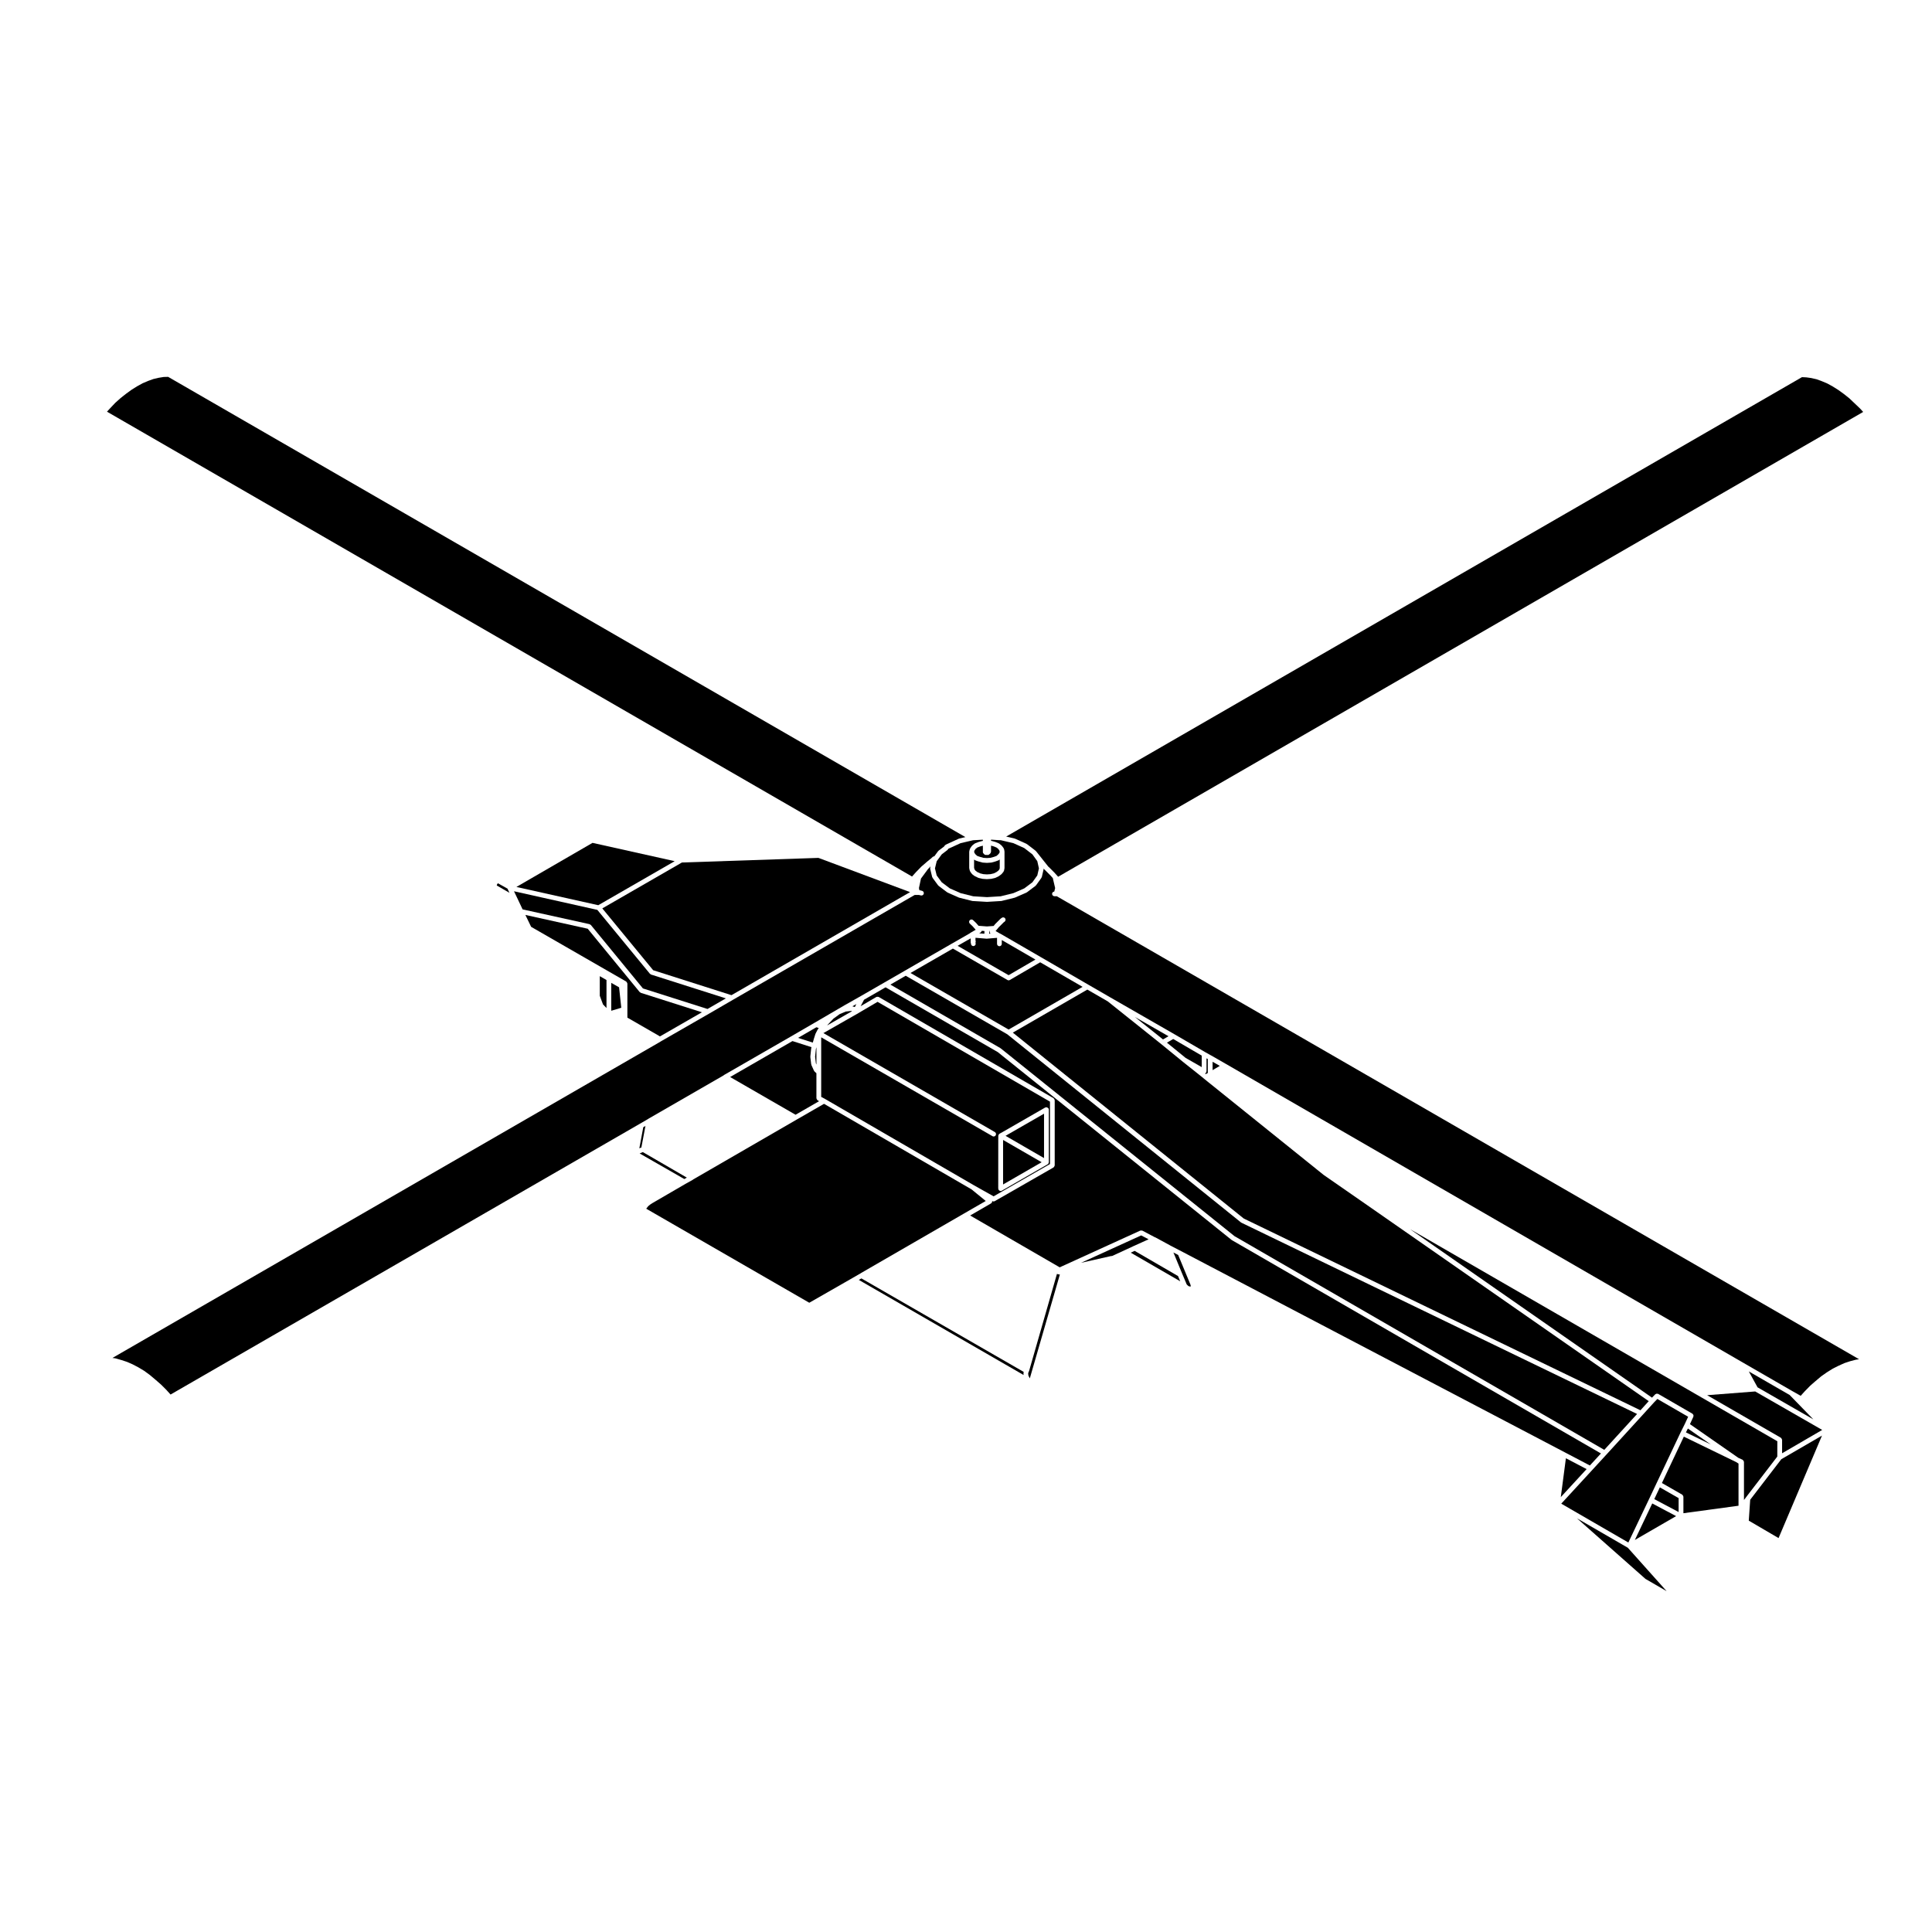 <?xml version="1.0" encoding="UTF-8"?>
<!-- Uploaded to: SVG Repo, www.svgrepo.com, Generator: SVG Repo Mixer Tools -->
<svg fill="#000000" width="800px" height="800px" version="1.1" viewBox="144 144 512 512" xmlns="http://www.w3.org/2000/svg">
 <g>
  <path d="m635.5 250.9-1.406-1.34-1.414-1.125-1.484-1.074-1.465-0.922-1.457-0.801-1.445-0.613-1.414-0.516-1.406-0.324-1.289-0.18-1.176-0.059-210.9 121.75 2.258 0.527c0.023 0.012 0.031 0.031 0.051 0.039 0.023 0.012 0.047-0.012 0.066 0l3.004 1.355c0.031 0.012 0.031 0.047 0.051 0.059 0.031 0.012 0.059 0 0.082 0.02l2.289 1.758c0.023 0.016 0.02 0.051 0.039 0.07 0.02 0.02 0.055 0.016 0.07 0.035l3.246 4.086 0.031 0.023c0.02 0.016 0.02 0.039 0.039 0.055 0.02 0.016 0.039 0.012 0.059 0.023l1.422 1.426c0.004 0.004 0.004 0.012 0.004 0.016 0.012 0 0.02 0 0.02 0.004l1.043 1.152 213.34-123.18-0.836-0.918z"/>
  <path d="m444.46 474.2 3.93-1.773-1.965-1.031-15.941 7.262 7.977-1.797c0.031-0.012 0.051 0.02 0.074 0.012 0.023 0 0.047-0.02 0.074-0.02h0.105l3.301-1.516 2.445-1.137v0z"/>
  <path d="m372.28 482.79-0.684 0.398 43.664 25.199-0.016-0.188c-0.004-0.012 0.012-0.02 0.012-0.035 0-0.016-0.016-0.016-0.016-0.035v-0.309c0-0.031 0.035-0.059 0.039-0.102 0.004-0.031-0.02-0.059-0.012-0.102l0.02-0.051z"/>
  <path d="m444.69 475.49-1.027 0.484 13.117 7.586-0.594-1.395z"/>
  <path d="m456.23 476.58-1.262-0.66 2.293 5.551 1.094 2.59v0.008l0.004 0.004 0.105 0.273 0.168 0.184 0.273 0.25 0.16 0.098 0.227 0.043v0.004h0.004l0.184 0.039 0.02-0.004 0.008-0.016 0.023-0.035 0.012-0.051v-0.195l-0.074-0.258z"/>
  <path d="m404.17 390.68c-0.016 0.074-0.066 0.125-0.105 0.191-0.031 0.055-0.031 0.121-0.086 0.168-0.016 0.016-0.047 0.012-0.066 0.023-0.016 0.012-0.016 0.031-0.035 0.047l-0.387 0.227 1.379 0.117 0.023-0.719z"/>
  <path d="m406.3 390.73-0.137 0.004-0.031 0.711 0.387-0.031c-0.004-0.004-0.004-0.012-0.016-0.016-0.02-0.016-0.039-0.012-0.059-0.023-0.051-0.047-0.051-0.105-0.082-0.16-0.051-0.07-0.102-0.133-0.105-0.211-0.012-0.082 0.012-0.152 0.031-0.227 0.008-0.02 0.008-0.031 0.012-0.047z"/>
  <path d="m369.89 410.68 0.641 0.195 0.414-0.785z"/>
  <path d="m397.78 394.65 13.512 7.785 7.113-4.141-8.922-5.176v1.004c0 0.352-0.281 0.637-0.629 0.637-0.344 0-0.629-0.281-0.629-0.637v-1.586l-2.691 0.223c-0.016 0-0.035 0.004-0.055 0.004h-0.023c-0.004 0-0.004-0.004-0.004-0.004h-0.023l-2.918-0.238v0.695c0.035 0.105 0.086 0.203 0.066 0.312l-0.07 0.371c0.016 0.066 0.07 0.117 0.07 0.188 0 0.156-0.051 0.309-0.176 0.434s-0.281 0.203-0.453 0.203c-0.156 0-0.309-0.074-0.434-0.176-0.125-0.152-0.203-0.301-0.203-0.457 0-0.012 0.016-0.02 0.016-0.035-0.004-0.02-0.004-0.039-0.012-0.055-0.016-0.066-0.07-0.105-0.07-0.176v-1.152z"/>
  <path d="m372.98 408.94-0.898 1.707 4.152-2.434c0.023-0.02 0.059 0 0.086-0.02 0.074-0.031 0.145-0.031 0.23-0.031 0.086 0 0.152 0 0.227 0.031 0.031 0.012 0.059 0 0.09 0.012l46.324 26.824c0.031 0.02 0.035 0.051 0.055 0.07 0.07 0.051 0.105 0.109 0.141 0.188 0.035 0.074 0.082 0.137 0.09 0.215 0.004 0.031 0.031 0.051 0.031 0.082v17.262c0 0.031-0.023 0.047-0.031 0.082-0.012 0.082-0.051 0.137-0.09 0.215-0.039 0.07-0.082 0.125-0.141 0.18-0.023 0.016-0.023 0.055-0.055 0.066l-15.566 8.922c-0.102 0.059-0.207 0.09-0.312 0.09-0.105 0-0.211-0.031-0.312-0.082l-0.004-0.012-0.039-0.02c0.004 0.039-0.02 0.082-0.023 0.121-0.004 0.086-0.035 0.152-0.07 0.223-0.023 0.047-0.012 0.102-0.039 0.125-0.023 0.031-0.066 0.02-0.098 0.051-0.035 0.031-0.039 0.082-0.082 0.102l-5.547 3.211 23.293 13.48h0.012l0.422 0.258 21.352-9.734c0.016-0.012 0.031 0 0.047-0.012 0.074-0.02 0.152-0.004 0.23-0.004 0.086 0.004 0.156-0.016 0.238 0.023 0.012 0.004 0.031-0.012 0.039 0l3.285 1.734c0.031 0.012 0.059 0.02 0.09 0.031 0.02 0.012 0.031 0 0.051 0.012l3.871 2.098v0.012l2.988 1.551 101.73 53.344 6.586 3.457 2.934-3.188-97.797-56.527c-0.016 0-0.016-0.02-0.023-0.031-0.02-0.012-0.039-0.012-0.055-0.02l-61.98-49.793-29.727-17.16z"/>
  <path d="m318.61 418.49c0.012 0 0.012 0.012 0.016 0.016s0.016 0 0.02 0.004l0.238 0.156 11.133-6.402-16.191-5.152c-0.07-0.02-0.105-0.09-0.16-0.137-0.039-0.031-0.102-0.02-0.137-0.059l-13.777-16.793-16.52-3.656 1.523 3.152 25.191 14.496c0.031 0.016 0.031 0.051 0.055 0.07 0.066 0.055 0.105 0.109 0.141 0.188 0.039 0.07 0.082 0.133 0.09 0.215 0.004 0.031 0.031 0.047 0.031 0.074v9.02z"/>
  <path d="m368.13 412.07-1.613 0.68-1.652 1.203-1.586 1.688-0.062 0.098 6.582-3.766-0.238-0.07z"/>
  <path d="m360.68 416.89 0.012-0.039 0.277-0.414-0.617-0.203-4.859 2.816 3.91 1.25 0.27-0.953 0.004-0.008v-0.012l0.414-1.309 0.035-0.051 0.008-0.055 0.523-1.008z"/>
  <path d="m360.22 425.8 0.141 0.32v-4.582l-0.137 0.469-0.211 2.043z"/>
  <path d="m326.02 456.08-11.637-6.754-0.02 0.008h-0.008l-0.129 0.02-0.156 0.086-0.07 0.02-0.031 0.031-0.273 0.102-0.18 0.086 11.836 6.781z"/>
  <path d="m313.83 448.17c0.047-0.012 0.066-0.051 0.109-0.059l0.031-0.012 1.082-5.707-0.578 0.332-1.047 5.606 0.059-0.02 0.211-0.125c0.047-0.016 0.09 0.004 0.133-0.016z"/>
  <path d="m337.49 429.42 5.613 3.238 11.73 6.762 6.246-3.602-0.395-0.207c-0.031-0.02-0.035-0.059-0.059-0.082-0.066-0.051-0.102-0.105-0.145-0.176-0.047-0.074-0.074-0.133-0.086-0.215-0.004-0.031-0.035-0.051-0.035-0.09v-6.629l-0.52-0.484c-0.02-0.02-0.016-0.051-0.031-0.082-0.035-0.039-0.086-0.07-0.105-0.125l-0.676-1.496c-0.012-0.031 0.004-0.059 0-0.098-0.012-0.035-0.047-0.055-0.051-0.098l-0.227-1.91c0-0.031 0.02-0.051 0.02-0.074 0-0.023-0.023-0.047-0.02-0.074l0.227-2.168c0.004-0.023 0.023-0.035 0.023-0.055 0-0.016-0.012-0.035-0.004-0.055l0.055-0.195-5.039-1.613z"/>
  <path d="m409.83 446.1h-0.004v11.797l10.219-5.894z"/>
  <path d="m407.32 445.18c-0.105 0-0.215-0.023-0.312-0.09l-45.383-26.191v15.785l1.055 0.57c0.004 0 0.004 0.004 0.004 0.004 0.004 0.004 0.012 0.004 0.012 0.004l39.469 22.887 5.152 2.891 14.941-8.559v-16.531l-45.695-26.453-4.969 2.918h-0.004v0.012l-9.383 5.352 45.434 26.223c0.309 0.176 0.402 0.559 0.23 0.867-0.117 0.195-0.336 0.312-0.551 0.312zm1.238 0.57v-0.75c0-0.035 0.031-0.055 0.039-0.098 0.012-0.051 0.02-0.102 0.039-0.145 0.012-0.031-0.004-0.059 0.012-0.082 0.02-0.031 0.051-0.031 0.07-0.051 0.039-0.051 0.07-0.082 0.117-0.117 0.031-0.02 0.031-0.055 0.059-0.07l0.641-0.344 11.461-6.594c0.051-0.023 0.105 0 0.168-0.02 0.051-0.012 0.09-0.059 0.145-0.059 0.031 0 0.051 0.031 0.082 0.031 0.086 0.012 0.137 0.051 0.215 0.09 0.07 0.051 0.137 0.082 0.188 0.145 0.02 0.02 0.055 0.02 0.07 0.051 0.031 0.051 0.004 0.105 0.02 0.168 0.02 0.051 0.059 0.09 0.059 0.145v13.961c0 0.031-0.023 0.047-0.031 0.074-0.012 0.059-0.02 0.105-0.039 0.156-0.012 0.031 0 0.059-0.012 0.09-0.02 0.031-0.059 0.039-0.082 0.07-0.031 0.031-0.051 0.059-0.082 0.082-0.031 0.02-0.039 0.051-0.07 0.07 0 0 0 0.012-0.012 0.012l-12.117 6.977c-0.098 0.059-0.211 0.09-0.312 0.09-0.145 0-0.289-0.07-0.398-0.168-0.031-0.02-0.051-0.039-0.082-0.07-0.02-0.031-0.055-0.051-0.074-0.082-0.031-0.051-0.012-0.109-0.02-0.168-0.02-0.055-0.07-0.09-0.07-0.145l0.008-13.25z"/>
  <path d="m372.02 481.5c0.023-0.02 0.023-0.055 0.055-0.07l27.461-15.871 5.699-3.285-2.141-1.754h-0.004l-1.613-1.32-39.102-22.676-7.231 4.168h-0.004l-27.391 15.844-0.02 0.02c-0.012 0.012-0.031 0-0.047 0.012v0.012c-0.031 0.02-0.051 0.051-0.074 0.07l-1.949 1.09-8.766 5.094-0.586 0.383-0.52 0.422-0.434 0.555-0.098 0.125 43.211 24.922 11.543-6.609 1.949-1.125c0.016-0.004 0.035 0.008 0.059-0.004z"/>
  <path d="m420.68 439.14-10.203 5.863 10.203 5.902z"/>
  <path d="m604.14 531.49-0.051-0.031-13.855-6.731-5.809 12.289 5.375 3.082c0.031 0.016 0.031 0.055 0.059 0.074 0.066 0.047 0.102 0.105 0.137 0.176 0.047 0.082 0.082 0.137 0.09 0.215 0.004 0.031 0.035 0.051 0.035 0.09v4.367l14.605-1.984v-11.168l-0.578-0.379c0 0.012 0 0-0.008 0z"/>
  <path d="m577.25 552.11 10.941-6.324-6.328-3.356z"/>
  <path d="m582.4 541.28 6.453 3.426v-3.688l-4.977-2.852z"/>
  <path d="m597.38 526.8-6.074-4.227-0.516 1.027z"/>
  <path d="m423.9 381.51h-0.449c-0.348 0-0.637-0.281-0.637-0.629 0-0.328 0.262-0.578 0.586-0.609l0.223-0.926-0.598-2.555c-0.012-0.02 0.012-0.031 0.004-0.047-0.004-0.016-0.016-0.023-0.02-0.039l-0.578-0.645-1.41-1.41c-0.02-0.016-0.012-0.051-0.031-0.066-0.039-0.035-0.102-0.023-0.133-0.07l-0.301-0.371c0 0.047 0.035 0.082 0.031 0.121l-0.492 2.141c-0.016 0.051-0.059 0.074-0.082 0.121-0.016 0.035-0.004 0.07-0.023 0.105l-1.426 1.984c-0.02 0.023-0.055 0.016-0.074 0.039-0.031 0.031-0.031 0.07-0.059 0.098l-2.289 1.723c-0.023 0.016-0.059 0.016-0.086 0.031-0.02 0.012-0.023 0.035-0.051 0.047l-2.996 1.309c-0.023 0.012-0.051 0.012-0.074 0.016-0.016 0-0.016 0.016-0.031 0.02l-3.481 0.863c-0.039 0.012-0.07 0.012-0.105 0.016h-0.012l-3.707 0.223h-0.039-0.039l-3.754-0.223h-0.012c-0.035-0.004-0.07-0.004-0.105-0.016l-3.449-0.863c-0.012-0.004-0.016-0.02-0.023-0.02-0.023-0.004-0.055 0-0.082-0.016l-2.961-1.316c-0.016-0.004-0.023-0.031-0.039-0.047-0.023-0.016-0.059-0.012-0.082-0.023l-2.293-1.723c-0.031-0.023-0.023-0.066-0.055-0.098-0.02-0.02-0.051-0.012-0.07-0.035l-1.461-1.988c-0.023-0.023-0.012-0.066-0.023-0.102-0.02-0.047-0.066-0.07-0.082-0.121l-0.523-2.137c-0.016-0.055 0.02-0.098 0.02-0.152-0.004-0.051-0.035-0.098-0.02-0.145l0.09-0.383-0.719 0.781-1.812 2.453-0.539 2.516 0.117 0.586c0.012 0 0.016 0.004 0.023 0.004 0.031 0 0.051-0.016 0.082-0.012l0.598 0.156c0.336 0.086 0.543 0.422 0.457 0.762-0.07 0.293-0.328 0.48-0.613 0.48-0.051 0-0.102-0.004-0.152-0.016l-0.527-0.133h-1.102l-48.176 27.789-6.34 3.68-12.715 7.309-0.734 0.441h-0.004c-0.004 0-0.004 0.004-0.004 0.004l-144.64 83.477 0.789 0.105c0.016 0.012 0.023 0.02 0.039 0.02 0.016 0.012 0.031 0 0.047 0l1.43 0.414c0.004 0 0.004 0.004 0.004 0.004 0.004 0 0.004-0.004 0.016 0l1.496 0.488c0.012 0.012 0.016 0.02 0.023 0.02 0.012 0.012 0.02 0 0.035 0l1.461 0.641c0.004 0 0.012 0.012 0.016 0.02 0.012 0 0.02-0.012 0.023 0l1.496 0.785c0.004 0 0.004 0.012 0.012 0.012 0.012 0.012 0.016 0 0.02 0.012l1.5 0.898c0.012 0.012 0.004 0.02 0.02 0.031h0.023l1.496 1.094c0.012 0.012 0.004 0.02 0.016 0.031h0.02l1.465 1.238h0.004l1.465 1.281c0.004 0 0 0.012 0.012 0.02 0.004 0 0.016 0 0.02 0.012l1.426 1.426c0.004 0.012 0 0.012 0.004 0.02 0.004 0 0.012 0 0.016 0.012l1.008 1.117 124.4-71.777 2.004-1.16 0.277-0.176 0.02-0.012h0.012s0-0.012 0.004-0.012l19.816-11.426 0.109-0.09c0.012-0.012 0.031-0.004 0.039-0.012 0.012-0.012 0.012-0.023 0.023-0.035l17.707-10.195 6.34-3.68 0.031-0.016 7.883-4.602h0.004l4.312-2.438 6.188-3.566 5.324-3.066v-0.004l12.496-7.199 4.856-2.781c0.023-0.016 0.023-0.055 0.051-0.07l1.473-0.852-0.02-0.023-0.805-0.918-0.73-0.691c-0.25-0.242-0.262-0.641-0.023-0.898 0.242-0.25 0.641-0.262 0.891-0.023l0.75 0.711c0.004 0.012 0.004 0.023 0.012 0.035 0.004 0.004 0.02 0.004 0.031 0.012l0.648 0.742 2.211 0.168 1.785-0.125 0.348-0.43c0.012-0.012 0.02-0.004 0.031-0.016 0.012-0.012 0.004-0.02 0.012-0.035l1.426-1.422c0.016-0.016 0.039-0.004 0.051-0.02 0.02-0.012 0.02-0.035 0.031-0.047l0.266-0.188c0.289-0.207 0.684-0.141 0.883 0.145 0.203 0.281 0.133 0.68-0.145 0.883l-0.223 0.156-1.367 1.367-0.504 0.613c-0.004 0-0.004 0-0.012 0.004 0 0 0 0.004-0.004 0.012v0.004l-0.281 0.312 1.004 0.586 0.289 0.137c0.004 0.004 0.004 0.016 0.012 0.02h0.023l10.809 6.262 12.488 7.246 5.773 3.336 17 9.766 8.184 4.762 1.598 0.898h0.012l3.789 2.176 137.3 79.309 12.867 7.43 2.223 1.25 1.008-1.125c0.004-0.004 0.012-0.004 0.012-0.004 0.012-0.004 0.004-0.016 0.012-0.02l1.387-1.422c0.004 0 0.016 0 0.023-0.012 0.012-0.012 0.004-0.02 0.012-0.031l1.465-1.281h0.004 0.004l1.457-1.234c0.012-0.004 0.02-0.004 0.031-0.012 0.012-0.004 0.012-0.02 0.016-0.023l1.5-1.055h0.02c0.012-0.012 0.012-0.02 0.012-0.02l1.508-0.938c0.012-0.012 0.02 0 0.031-0.012 0.012 0 0.012-0.02 0.02-0.02l1.5-0.75c0.004-0.004 0.016 0.004 0.016 0.004 0-0.012 0-0.016 0.012-0.016l1.5-0.68c0.012-0.004 0.023 0.004 0.035 0s0.012-0.016 0.023-0.023l1.461-0.484h0.023c0.004 0 0.012-0.012 0.016-0.012l1.426-0.371c0.012-0.004 0.02 0.004 0.035 0 0.016 0 0.016-0.012 0.023-0.016l0.867-0.141-212.62-122.7z"/>
  <path d="m596.41 513.74 19.547 11.285c0.023 0.02 0.031 0.051 0.051 0.07 0.07 0.051 0.102 0.117 0.145 0.188 0.039 0.07 0.074 0.125 0.086 0.215 0.004 0.031 0.035 0.051 0.035 0.082v3.551l10.629-6.184-17.754-10.195z"/>
  <path d="m615.01 525.94-97.359-56.215 64.145 44.668 0.867-0.891c0.047-0.051 0.105-0.039 0.16-0.07 0.074-0.039 0.133-0.082 0.211-0.09 0.082-0.012 0.145 0.012 0.227 0.031 0.059 0.012 0.117-0.012 0.168 0.02l9.082 5.254c0.07 0.039 0.086 0.117 0.125 0.168 0.059 0.07 0.125 0.117 0.145 0.195 0.023 0.082 0 0.145-0.012 0.23 0 0.074 0.031 0.141-0.012 0.211l-0.902 1.965 12.832 8.926 1.113 0.504c0.039 0.02 0.047 0.07 0.086 0.09 0.066 0.051 0.105 0.098 0.156 0.168 0.047 0.07 0.074 0.133 0.09 0.215 0.004 0.039 0.039 0.059 0.039 0.105v10.086l0.523-0.68v-0.012l8.309-10.812z"/>
  <path d="m607.82 541.45-0.375 5.539 7.891 4.617 11.512-27.16-10.781 6.258z"/>
  <path d="m624.56 520.15-6.277-6.457-10.828-6.25 2.312 4.211z"/>
  <path d="m581.01 541.29 2.023-4.285 6.34-13.391h0.004v-0.008l1.117-2.238 0.883-1.914-8.156-4.715-0.887 0.914-2.988 3.285-9.605 10.512-3.789 4.125-8.203 8.914 17.781 10.293z"/>
  <path d="m464.09 424.66-0.352-0.195v3.426c0 0.039-0.031 0.059-0.031 0.09-0.012 0.051-0.02 0.102-0.039 0.145-0.012 0.031 0 0.055-0.012 0.082-0.02 0.039-0.059 0.055-0.082 0.082-0.023 0.031-0.051 0.055-0.082 0.082-0.031 0.02-0.051 0.059-0.082 0.082l-0.059 0.031 0.191 0.168 0.535-0.297v-3.695z"/>
  <path d="m462.47 426.8v-3.047l-7.551-4.41-1.672 0.973 4.965 4.047z"/>
  <path d="m452.21 419.46 1.453-0.848-8.91-5.109z"/>
  <path d="m305.99 411.86 2.656-0.793-0.586-5.422-2.07-1.176z"/>
  <path d="m385.29 401.85 26.008 14.992 19.598-11.316-11.23-6.508-8.051 4.691c-0.102 0.059-0.207 0.086-0.312 0.086s-0.215-0.023-0.312-0.082l-14.465-8.332z"/>
  <path d="m432.16 406.25-19.75 11.406 61.203 49.27 105.12 50.812 2.199-2.418-76.242-53.078-9.902-6.867-0.012-0.023-0.02-0.004-31.668-25.469v-0.008l-1.242-1.012h-0.004l-4.379-3.477v-0.012h-0.004l-5.703-4.656-14.184-11.336z"/>
  <path d="m561.9 546.36 18.172 16.07 5.602 3.242-10.281-11.5z"/>
  <path d="m558.98 530.45-1.352 10.301 6.836-7.422z"/>
  <path d="m379.96 404.93 29.145 16.828 0.027 0.031 0.051 0.02 61.977 49.789 97.992 56.629 8.691-9.508-104.85-50.684-0.043-0.047-0.074-0.027-61.934-49.863-26.918-15.516z"/>
  <path d="m465.35 427.6 1.91-1.129-1.91-1.094z"/>
  <path d="m424.8 481.75c-0.031 0-0.066 0-0.098-0.012l-0.266-0.039c-0.004 0-0.004-0.012-0.016-0.012-0.023 0-0.055 0-0.09-0.012l-0.223-0.082h-0.004l-7.406 25.805c-0.012 0.02-0.023 0.023-0.035 0.047-0.004 0.012-0.016 0.016-0.016 0.02 0 0 0 0.012-0.012 0.012-0.004 0.02 0.012 0.051 0 0.07-0.016 0.02-0.039 0.031-0.051 0.039l-0.035 0.156c-0.004 0.012-0.016 0.02-0.023 0.031 0 0 0.012 0.02 0.004 0.031l-0.047 0.125v0.156l0.039 0.289 0.047 0.246 0.141 0.246v0.031c0.004 0.012 0.02 0.012 0.02 0.02l0.117 0.258 0.07 0.09 7.961-27.512-0.078 0.004z"/>
  <path d="m408.93 371.77-0.105 0.102c-0.035 0.031-0.086 0.023-0.117 0.051-0.039 0.016-0.051 0.055-0.086 0.07l-0.82 0.301c-0.016 0-0.031 0-0.039 0.004 0 0-0.012 0.012-0.016 0.012l-0.977 0.266c-0.035 0.012-0.07 0.012-0.105 0.016-0.012 0-0.012 0.004-0.016 0.004l-1.055 0.074h-0.039-0.051l-1.047-0.074c-0.004 0-0.004-0.004-0.012-0.004-0.035-0.004-0.07-0.004-0.105-0.016l-0.973-0.266c-0.004 0-0.004-0.004-0.012-0.004-0.012 0-0.02 0-0.031-0.004l-0.867-0.297c-0.035-0.016-0.047-0.059-0.082-0.074-0.039-0.023-0.09-0.02-0.125-0.051l-0.109-0.102v2.172l0.102 0.406 0.281 0.387 0.48 0.359 0.742 0.348 0.855 0.207 0.957 0.066 0.953-0.066 0.855-0.203 0.707-0.352 0.5-0.371 0.289-0.363 0.016-0.098c0-0.012 0.016-0.016 0.016-0.031 0.004-0.012-0.004-0.02 0-0.035 0.004-0.023 0.031-0.039 0.039-0.055 0.004-0.023-0.016-0.039-0.012-0.066l0.02-0.121v-2.191z"/>
  <path d="m279.01 380.6-0.484-1.023v-0.016l-0.012-0.016v-0.031l-2.547-1.434-0.016 0.004-0.109 0.113-0.07 0.125-0.012 0.016-0.004 0.008-0.07 0.102-0.016 0.121-0.004 0.004 0.004 0.008-0.016 0.09z"/>
  <path d="m336.36 408.58-19.836-6.316c-0.074-0.023-0.105-0.102-0.168-0.141-0.039-0.031-0.098-0.023-0.125-0.066l-13.93-16.93-22.086-4.934 0.801 1.676 1.477 3.125 17.738 3.918c0.074 0.016 0.109 0.086 0.172 0.121 0.066 0.035 0.137 0.039 0.18 0.098l13.801 16.816 17.109 5.441z"/>
  <path d="m322.8 372.22-21.777-4.852-20.172 11.684 21.695 4.836z"/>
  <path d="m386.74 375.13c0-0.004 0.012 0 0.012-0.004s0-0.012 0.004-0.012l1.387-1.426c0.004-0.012 0.02 0 0.023-0.012 0.012-0.012 0.004-0.02 0.012-0.023l1.43-1.234c0-0.004 0.004-0.004 0.004-0.004 0.004-0.004 0-0.012 0.004-0.012l1.285-1.043 0.012-0.02 0.004-0.012c0.031-0.066 0.105-0.086 0.16-0.133 0.059-0.066 0.105-0.145 0.203-0.176l0.227-0.082c0.031-0.012 0.055 0.012 0.086 0.004l0.996-1.355c0.02-0.023 0.051-0.023 0.074-0.051 0.023-0.023 0.023-0.059 0.051-0.082l1.496-1.137 0.16-0.246c0.035-0.051 0.102-0.055 0.145-0.098 0.047-0.039 0.059-0.105 0.121-0.133l3.449-1.578c0.02-0.012 0.047 0.012 0.066 0 0.02-0.012 0.031-0.031 0.051-0.039l1.637-0.383-211.28-121.97-1.176 0.031-1.309 0.211-1.414 0.328-1.402 0.504-1.461 0.625-1.477 0.812-1.449 0.906-1.465 1.062-1.453 1.148-1.422 1.273-1.328 1.406-0.852 0.922 213.35 123.19z"/>
  <path d="m401.71 366.71c-0.012 0-0.016 0-0.02 0.004l-3.129 0.734-3.234 1.477-0.121 0.188c-0.031 0.039-0.082 0.066-0.109 0.105-0.016 0.016-0.012 0.039-0.031 0.051l-1.5 1.145-1.328 1.812-0.465 1.906 0.457 1.867 1.328 1.805 2.16 1.629 2.848 1.258 3.344 0.836 3.656 0.223 3.617-0.223 3.379-0.836 2.883-1.258 2.156-1.621 1.293-1.812 0.43-1.867-0.43-1.914-1.293-1.805-2.16-1.664-2.875-1.301-3.356-0.789-0.395-0.004h-0.039l-2.141-0.141v0.309h0.012c0.023 0.004 0.035 0.023 0.059 0.035 0.023 0 0.047-0.02 0.066-0.012l0.973 0.262c0.02 0.004 0.02 0.02 0.039 0.031 0.012 0 0.031-0.012 0.039 0l0.828 0.332c0.031 0.016 0.039 0.051 0.07 0.07 0.023 0.016 0.059 0 0.09 0.02l0.598 0.488c0.02 0.016 0.02 0.051 0.035 0.07 0.023 0.02 0.055 0.02 0.074 0.047l0.453 0.598c0.031 0.047 0.012 0.102 0.035 0.141 0.02 0.039 0.07 0.066 0.082 0.117l0.105 0.562c0.012 0.02-0.016 0.039-0.012 0.059 0 0.023 0.023 0.039 0.023 0.059v4.312c0 0.023-0.023 0.039-0.023 0.059-0.004 0.023 0.02 0.047 0.012 0.066l-0.035 0.191c-0.004 0.004-0.012 0.004-0.012 0.012 0 0.004 0.004 0.012 0.004 0.016l-0.031 0.121-0.035 0.227c-0.012 0.07-0.066 0.109-0.098 0.172-0.02 0.047-0.004 0.098-0.047 0.137l-0.449 0.559c-0.02 0.02-0.051 0.016-0.07 0.035-0.016 0.023-0.016 0.059-0.047 0.082l-0.598 0.449c-0.02 0.012-0.047 0.012-0.066 0.016-0.016 0.016-0.016 0.035-0.031 0.047l-0.828 0.406c-0.035 0.02-0.066 0.016-0.105 0.023-0.016 0.004-0.02 0.023-0.035 0.031l-0.977 0.227c-0.031 0.004-0.059 0.012-0.09 0.012-0.004 0-0.012 0.004-0.012 0.004l-1.055 0.074h-0.039-0.051l-1.047-0.074c-0.004 0-0.004-0.004-0.004-0.004-0.031 0-0.059-0.004-0.09-0.012l-0.977-0.227c-0.016-0.004-0.02-0.02-0.031-0.023-0.031-0.012-0.066-0.012-0.098-0.023l-0.863-0.406c-0.016-0.012-0.016-0.031-0.035-0.039-0.02-0.016-0.047-0.012-0.07-0.023l-0.598-0.449c-0.031-0.023-0.031-0.07-0.055-0.098-0.02-0.02-0.055-0.016-0.074-0.035l-0.418-0.562c-0.02-0.031-0.004-0.07-0.02-0.102-0.023-0.039-0.066-0.07-0.082-0.117l-0.152-0.605c-0.004-0.023 0.012-0.051 0.012-0.082-0.004-0.023-0.031-0.047-0.031-0.074v-4.312c0-0.031 0.023-0.047 0.031-0.074 0-0.031-0.016-0.055-0.012-0.086l0.152-0.562c0.016-0.039 0.055-0.055 0.07-0.086 0.016-0.035 0-0.074 0.02-0.105l0.414-0.605c0.02-0.023 0.059-0.023 0.082-0.051 0.02-0.02 0.02-0.059 0.047-0.086l0.598-0.488c0.031-0.02 0.066-0.004 0.098-0.023 0.031-0.02 0.039-0.055 0.07-0.07l0.867-0.332c0.012-0.004 0.023 0.004 0.035 0 0.012-0.004 0.016-0.02 0.031-0.023l0.973-0.262c0.02-0.012 0.039 0.016 0.066 0.012 0.02-0.012 0.035-0.031 0.055-0.035h0.012v-0.312l-2.562 0.141z"/>
  <path d="m385.18 380.42-24.289-9.07-36.176 1.223-21.098 12.16 13.477 16.383 20.754 6.613z"/>
  <path d="m404.47 369.7v-1.582l-0.734 0.195-0.746 0.293-0.453 0.363-0.301 0.438-0.082 0.301 0.082 0.316 0.301 0.414 0.453 0.395 0.73 0.25 0.887 0.246 0.945 0.066 0.945-0.066 0.898-0.246 0.684-0.246 0.469-0.414 0.312-0.395 0.066-0.316-0.066-0.309-0.312-0.43-0.469-0.371-0.699-0.293-0.746-0.203v1.586c0 0.055-0.047 0.09-0.055 0.137-0.012 0.047 0.016 0.102-0.012 0.145-0.02 0.047-0.066 0.066-0.09 0.102-0.02 0.02-0.02 0.051-0.039 0.07-0.016 0.02-0.012 0.051-0.031 0.07-0.004 0.004-0.02 0-0.02 0.004-0.012 0.012-0.012 0.02-0.02 0.031-0.012 0.012-0.035 0.004-0.051 0.02-0.012 0.016-0.012 0.035-0.02 0.051-0.02 0.016-0.039 0.012-0.059 0.02-0.109 0.141-0.273 0.242-0.465 0.242-0.023 0-0.039-0.023-0.059-0.023s-0.039 0.023-0.059 0.023c-0.02 0-0.035-0.02-0.055-0.023-0.023 0.004-0.035 0.023-0.055 0.023-0.023 0-0.039-0.023-0.059-0.023-0.02 0-0.039 0.023-0.055 0.023-0.035 0-0.055-0.031-0.086-0.031-0.02 0-0.047 0.031-0.07 0.031-0.156 0-0.324-0.066-0.449-0.188-0.012-0.016-0.004-0.039-0.02-0.055-0.02-0.016-0.039-0.012-0.055-0.031-0.012-0.012-0.012-0.023-0.02-0.035-0.012-0.012-0.02 0-0.035-0.016-0.012-0.012-0.004-0.023-0.02-0.035-0.125-0.109-0.215-0.273-0.215-0.465 0-0.012 0.016-0.02 0.016-0.035 0.004 0-0.012-0.008-0.012-0.023z"/>
  <path d="m303.8 410.18 0.926 0.953v-7.418l-1.777-1.023v5.199z"/>
 </g>
</svg>